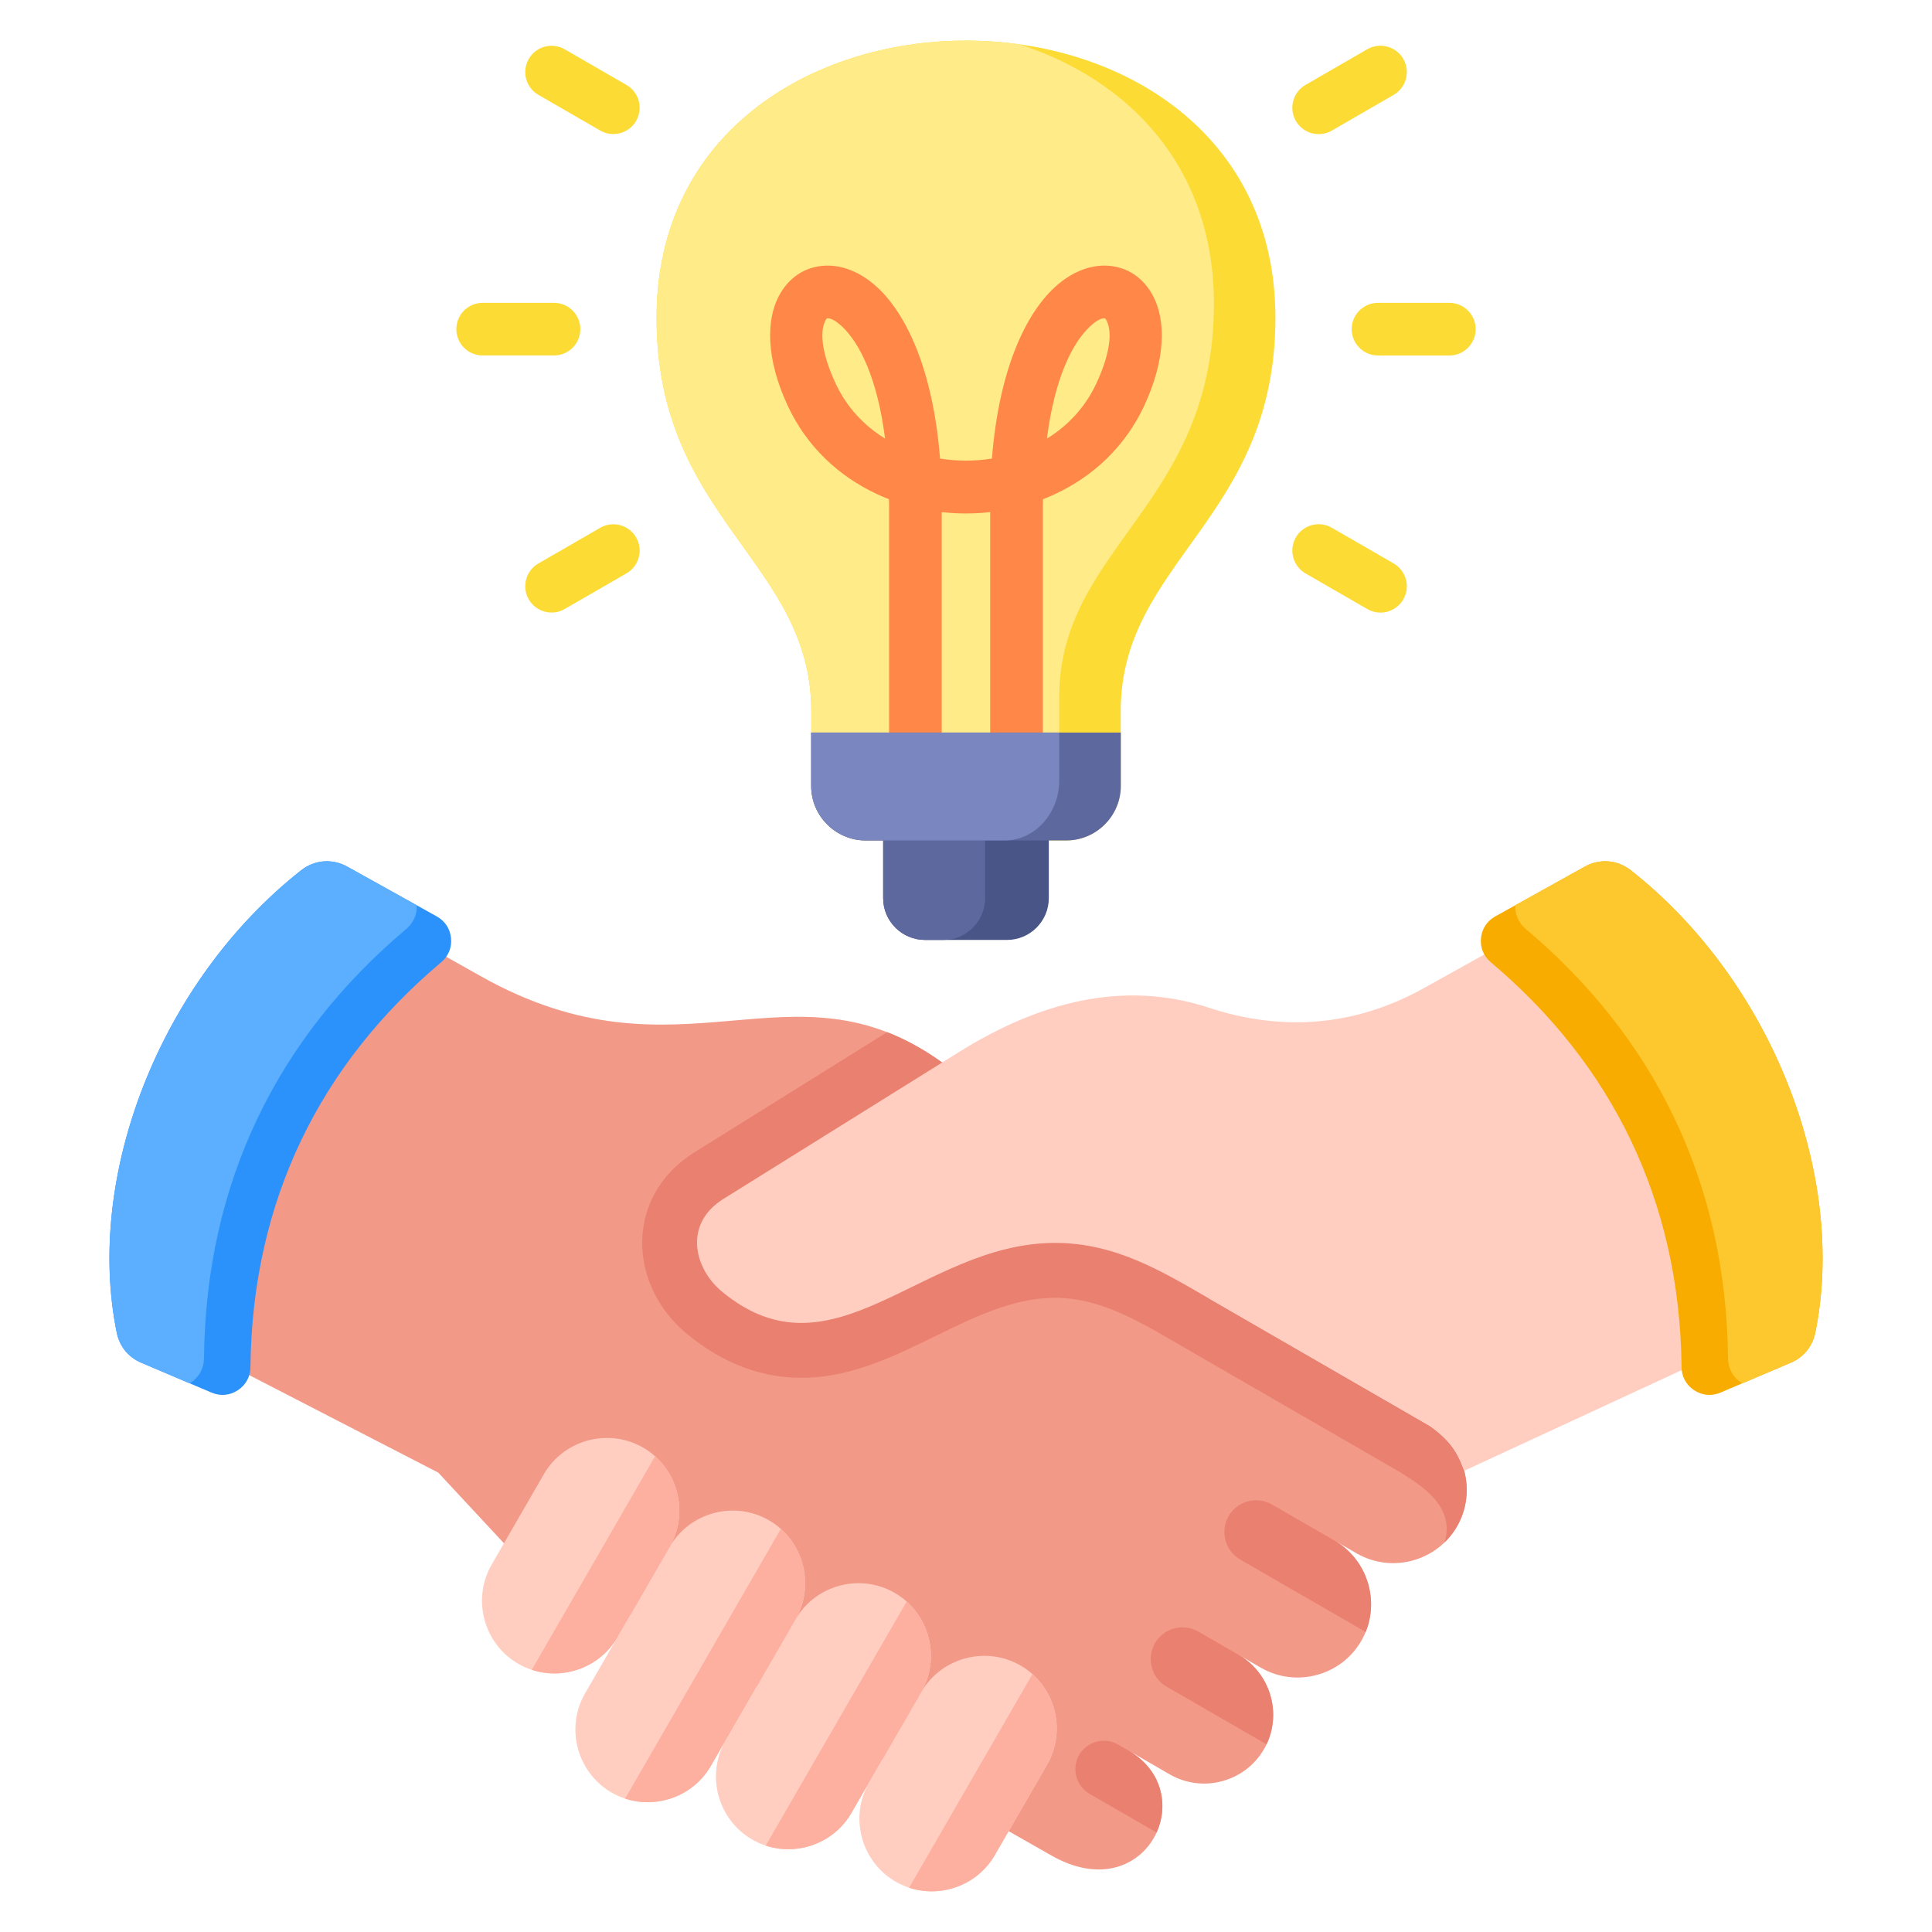 <svg width="64" height="64" viewBox="0 0 64 64" fill="none" xmlns="http://www.w3.org/2000/svg">
<g clip-path="url(#clip0_6248_132276)">
<path fill-rule="evenodd" clip-rule="evenodd" d="M32.382 60.074L34.809 61.454C37.941 63.263 39.835 59.417 37.388 57.992L38.75 58.779C39.839 59.407 41.243 59.031 41.872 57.942C42.498 56.858 42.124 55.455 41.042 54.825L41.771 55.246C42.93 55.915 44.426 55.514 45.095 54.355C45.761 53.201 45.364 51.708 44.214 51.037L44.216 51.039L44.94 51.457C46.099 52.126 47.595 51.725 48.264 50.566C48.597 49.99 48.662 49.322 48.503 48.721C48.314 48.231 48.148 47.8 47.373 47.243L40.062 43.022C36.194 39.917 34.1 38.132 31.21 35.197C26.189 31.588 22.575 36.078 15.932 32.341L11.206 29.684C6.99 33.119 4.597 37.419 6.08 44.431L14.518 48.782L16.694 51.123L32.382 60.074L32.382 60.074Z" fill="#F29988"/>
<path fill-rule="evenodd" clip-rule="evenodd" d="M47.853 51.095C48.011 50.942 48.15 50.766 48.265 50.566C48.598 49.99 48.663 49.322 48.504 48.721C48.315 48.231 48.149 47.8 47.374 47.243L40.063 43.022C36.195 39.918 34.101 38.132 31.211 35.197C30.584 34.747 29.979 34.422 29.387 34.192L23 38.175C20.712 39.601 20.768 42.54 22.754 44.185C23.91 45.142 25.253 45.697 26.768 45.638C29.794 45.52 32.18 43.008 34.925 42.991C36.491 42.982 37.846 43.841 39.155 44.596L46.382 48.769C47 49.164 48.23 49.866 47.853 51.095H47.853Z" fill="#EA806F"/>
<path fill-rule="evenodd" clip-rule="evenodd" d="M37.036 57.79C36.587 57.53 36.008 57.685 35.748 58.135C35.489 58.584 35.645 59.164 36.094 59.423L38.313 60.704C38.719 59.811 38.511 58.647 37.388 57.992L37.036 57.79Z" fill="#EA806F"/>
<path fill-rule="evenodd" clip-rule="evenodd" d="M39.697 54.048C39.195 53.759 38.549 53.932 38.259 54.434C37.97 54.935 38.143 55.583 38.644 55.872L41.956 57.783C42.46 56.724 42.072 55.425 41.043 54.826L39.697 54.049V54.048Z" fill="#EA806F"/>
<path fill-rule="evenodd" clip-rule="evenodd" d="M44.214 51.038L42.136 49.839C41.635 49.549 40.988 49.722 40.699 50.224C40.409 50.725 40.583 51.373 41.084 51.662L45.24 54.061C45.69 52.959 45.268 51.653 44.214 51.038Z" fill="#EA806F"/>
<path fill-rule="evenodd" clip-rule="evenodd" d="M16.287 51.829C15.626 52.975 16.022 54.454 17.168 55.115C18.312 55.776 19.794 55.379 20.454 54.235L22.183 51.24C22.845 50.094 22.449 48.615 21.303 47.953C20.158 47.293 18.677 47.69 18.016 48.834L16.287 51.829V51.829Z" fill="#FFCEC0"/>
<path fill-rule="evenodd" clip-rule="evenodd" d="M28.789 59.047C28.128 60.193 28.524 61.671 29.67 62.333C30.814 62.994 32.295 62.597 32.956 61.452L34.685 58.458C35.347 57.312 34.951 55.833 33.805 55.171C32.66 54.511 31.179 54.907 30.518 56.052L28.789 59.047L28.789 59.047Z" fill="#FFCEC0"/>
<path fill-rule="evenodd" clip-rule="evenodd" d="M24.037 57.651C23.376 58.797 23.772 60.276 24.918 60.938C26.062 61.599 27.544 61.202 28.204 60.057L30.517 56.051C31.179 54.906 30.782 53.427 29.636 52.765C28.492 52.104 27.011 52.501 26.35 53.646L24.037 57.651Z" fill="#FFCEC0"/>
<path fill-rule="evenodd" clip-rule="evenodd" d="M19.381 56.095C18.719 57.241 19.116 58.72 20.262 59.382C21.406 60.042 22.887 59.645 23.548 58.501L26.351 53.646C27.012 52.5 26.616 51.021 25.47 50.36C24.326 49.699 22.845 50.096 22.184 51.24L19.381 56.095H19.381Z" fill="#FFCEC0"/>
<path fill-rule="evenodd" clip-rule="evenodd" d="M57.776 44.431L48.505 48.721C48.315 48.231 48.149 47.8 47.375 47.243L40.064 43.022C38.466 42.099 36.926 41.161 34.914 41.173C30.538 41.199 27.599 45.836 23.914 42.785C22.986 42.016 22.638 40.542 23.962 39.717L31.779 34.843C34.387 33.217 37.194 32.442 40.044 33.381C42.488 34.187 44.903 33.992 47.152 32.741L52.649 29.684C57.388 32.958 59.461 38.924 57.776 44.431H57.776Z" fill="#FFCEC0"/>
<path fill-rule="evenodd" clip-rule="evenodd" d="M59.315 45.145L56.992 46.132C56.699 46.256 56.389 46.229 56.123 46.054C55.856 45.88 55.707 45.607 55.704 45.288C55.648 39.772 53.39 35.248 49.385 31.876C49.145 31.674 49.029 31.391 49.059 31.079C49.09 30.766 49.257 30.511 49.531 30.358L52.494 28.71C52.994 28.432 53.58 28.479 54.03 28.834C58.715 32.529 61.19 38.976 60.134 44.144C60.039 44.606 59.749 44.961 59.315 45.145L59.315 45.145Z" fill="#F9AC00"/>
<path fill-rule="evenodd" clip-rule="evenodd" d="M59.316 45.145L57.715 45.825C57.706 45.819 57.697 45.813 57.687 45.807C57.405 45.622 57.246 45.333 57.243 44.995C57.184 39.146 54.79 34.35 50.544 30.775C50.304 30.574 50.182 30.297 50.194 29.989L52.494 28.71C52.995 28.432 53.581 28.479 54.03 28.834C58.715 32.529 61.19 38.976 60.134 44.144C60.04 44.606 59.749 44.961 59.316 45.145H59.316Z" fill="#FDC72E"/>
<path fill-rule="evenodd" clip-rule="evenodd" d="M4.685 45.145L7.008 46.132C7.301 46.256 7.611 46.229 7.877 46.054C8.144 45.88 8.293 45.607 8.296 45.288C8.352 39.772 10.61 35.248 14.615 31.876C14.855 31.674 14.971 31.391 14.941 31.079C14.911 30.766 14.743 30.511 14.469 30.358L11.507 28.71C11.006 28.432 10.42 28.479 9.97 28.834C5.285 32.529 2.81 38.976 3.867 44.144C3.961 44.606 4.251 44.961 4.685 45.145L4.685 45.145Z" fill="#2A92FA"/>
<path fill-rule="evenodd" clip-rule="evenodd" d="M4.685 45.145L6.285 45.825C6.295 45.819 6.304 45.813 6.313 45.807C6.596 45.622 6.754 45.333 6.758 44.995C6.817 39.146 9.21 34.35 13.457 30.775C13.696 30.574 13.819 30.297 13.806 29.989L11.506 28.71C11.006 28.432 10.42 28.479 9.97 28.834C5.285 32.529 2.81 38.976 3.867 44.144C3.961 44.606 4.251 44.961 4.685 45.145Z" fill="#5CAEFF"/>
<path fill-rule="evenodd" clip-rule="evenodd" d="M17.615 55.316C18.673 55.664 19.877 55.235 20.454 54.236L22.184 51.241C22.762 50.239 22.532 48.983 21.7 48.241L17.615 55.316H17.615Z" fill="#FDB0A0"/>
<path fill-rule="evenodd" clip-rule="evenodd" d="M30.115 62.534C31.173 62.882 32.377 62.453 32.955 61.453L34.684 58.458C35.262 57.457 35.032 56.201 34.2 55.459L30.115 62.534V62.534Z" fill="#FDB0A0"/>
<path fill-rule="evenodd" clip-rule="evenodd" d="M25.365 61.139C26.423 61.487 27.627 61.058 28.204 60.058L30.517 56.052C31.095 55.051 30.866 53.795 30.034 53.053L25.365 61.139Z" fill="#FDB0A0"/>
<path fill-rule="evenodd" clip-rule="evenodd" d="M20.707 59.582C21.763 59.929 22.965 59.502 23.543 58.506L26.349 53.646C26.927 52.645 26.698 51.389 25.866 50.647L20.707 59.582Z" fill="#FDB0A0"/>
<path fill-rule="evenodd" clip-rule="evenodd" d="M26.875 26.036C26.875 27.028 27.687 27.84 28.679 27.84H35.321C36.313 27.84 37.125 27.028 37.125 26.036V23.559C37.125 18.595 42.25 17.2 42.25 10.528C42.25 4.406 37.125 1.346 32 1.346C26.875 1.346 21.75 4.406 21.75 10.528C21.75 17.2 26.875 18.595 26.875 23.559V26.036Z" fill="#FCDB35"/>
<path fill-rule="evenodd" clip-rule="evenodd" d="M26.875 26.036C26.875 27.028 27.687 27.84 28.679 27.84H33.284C34.276 27.84 35.088 27.028 35.088 26.036V23.093C35.088 18.129 40.213 16.734 40.213 10.062C40.213 5.491 37.355 2.627 33.774 1.47C33.188 1.387 32.594 1.346 32 1.346C26.875 1.346 21.75 4.406 21.75 10.528C21.75 17.2 26.875 18.595 26.875 23.559V26.036V26.036Z" fill="#FFEB87"/>
<path fill-rule="evenodd" clip-rule="evenodd" d="M32.802 24.665V16.964C32.535 16.994 32.267 17.009 31.999 17.009C31.731 17.009 31.463 16.994 31.196 16.964V24.665H29.453V16.768C29.453 16.691 29.449 16.614 29.448 16.537C29.313 16.485 29.179 16.427 29.047 16.366C27.799 15.784 26.733 14.81 26.096 13.444C25.369 11.885 25.386 10.615 25.788 9.83C26.114 9.194 26.663 8.835 27.322 8.801C27.889 8.772 28.508 9.003 29.077 9.533C30.007 10.399 30.904 12.214 31.14 15.191C31.423 15.236 31.711 15.259 31.999 15.259C32.287 15.259 32.575 15.236 32.859 15.191C33.095 12.214 33.991 10.399 34.921 9.533C35.49 9.003 36.11 8.772 36.677 8.801C37.336 8.835 37.885 9.194 38.21 9.83C38.612 10.615 38.629 11.885 37.902 13.444C37.265 14.81 36.199 15.784 34.951 16.366C34.819 16.428 34.685 16.485 34.55 16.537C34.549 16.613 34.545 16.69 34.545 16.768V24.665H32.802L32.802 24.665ZM36.111 10.811C35.512 11.369 34.932 12.552 34.68 14.529C35.368 14.107 35.946 13.499 36.316 12.706C36.791 11.688 36.842 10.981 36.658 10.623C36.633 10.573 36.608 10.545 36.588 10.544C36.476 10.539 36.312 10.623 36.111 10.811ZM27.682 12.706C28.052 13.498 28.63 14.106 29.319 14.529C29.067 12.551 28.487 11.369 27.888 10.811C27.686 10.623 27.522 10.539 27.41 10.544C27.39 10.545 27.365 10.573 27.34 10.623C27.156 10.981 27.208 11.688 27.682 12.706H27.682Z" fill="#FF8748"/>
<path fill-rule="evenodd" clip-rule="evenodd" d="M45.292 1.632C45.709 1.391 46.243 1.533 46.485 1.95C46.727 2.367 46.584 2.901 46.167 3.143L44.12 4.325C43.703 4.567 43.169 4.424 42.927 4.007C42.686 3.59 42.828 3.056 43.245 2.814L45.292 1.632ZM17.837 3.143C17.419 2.903 17.276 2.371 17.515 1.954C17.755 1.536 18.288 1.393 18.705 1.632L20.752 2.814C21.169 3.054 21.313 3.586 21.073 4.004C20.833 4.421 20.301 4.565 19.884 4.325L17.837 3.143ZM18.705 20.175C18.288 20.415 17.755 20.271 17.515 19.854C17.276 19.437 17.419 18.904 17.837 18.665L19.884 17.483C20.301 17.243 20.833 17.387 21.073 17.804C21.313 18.221 21.169 18.754 20.752 18.994L18.705 20.175ZM15.989 11.775C15.507 11.775 15.117 11.385 15.117 10.904C15.117 10.422 15.507 10.032 15.989 10.032H18.352C18.834 10.032 19.224 10.422 19.224 10.904C19.224 11.385 18.834 11.775 18.352 11.775L15.989 11.775ZM46.167 18.665C46.584 18.906 46.727 19.441 46.485 19.858C46.243 20.275 45.709 20.417 45.292 20.175L43.245 18.994C42.828 18.752 42.686 18.218 42.927 17.801C43.169 17.384 43.703 17.241 44.12 17.483L46.167 18.665ZM48.012 10.032C48.493 10.032 48.883 10.423 48.883 10.904C48.883 11.385 48.493 11.776 48.012 11.776H45.648C45.167 11.776 44.776 11.385 44.776 10.904C44.776 10.423 45.167 10.032 45.648 10.032H48.012Z" fill="#FCDB35"/>
<path fill-rule="evenodd" clip-rule="evenodd" d="M34.743 26.575V29.754C34.743 30.514 34.121 31.136 33.361 31.136H30.637C29.878 31.136 29.256 30.514 29.256 29.754V26.575H34.743Z" fill="#495586"/>
<path fill-rule="evenodd" clip-rule="evenodd" d="M31.252 31.136H30.637C29.878 31.136 29.256 30.514 29.256 29.754V26.575H32.633V29.754C32.633 30.514 32.011 31.136 31.252 31.136Z" fill="#5D689E"/>
<path fill-rule="evenodd" clip-rule="evenodd" d="M37.129 26.036C37.129 27.029 36.316 27.841 35.324 27.841H28.676C27.683 27.841 26.871 27.029 26.871 26.036V24.267H37.129V26.036H37.129Z" fill="#5D689E"/>
<path fill-rule="evenodd" clip-rule="evenodd" d="M33.283 27.841H28.676C27.683 27.841 26.871 27.029 26.871 26.036V24.267H35.088V25.855C35.088 26.947 34.276 27.841 33.283 27.841L33.283 27.841Z" fill="#7986BF"/>
</g>
<defs>
<clipPath id="clip0_6248_132276">
<rect width="64" height="64" fill="white"/>
</clipPath>
</defs>
</svg>
